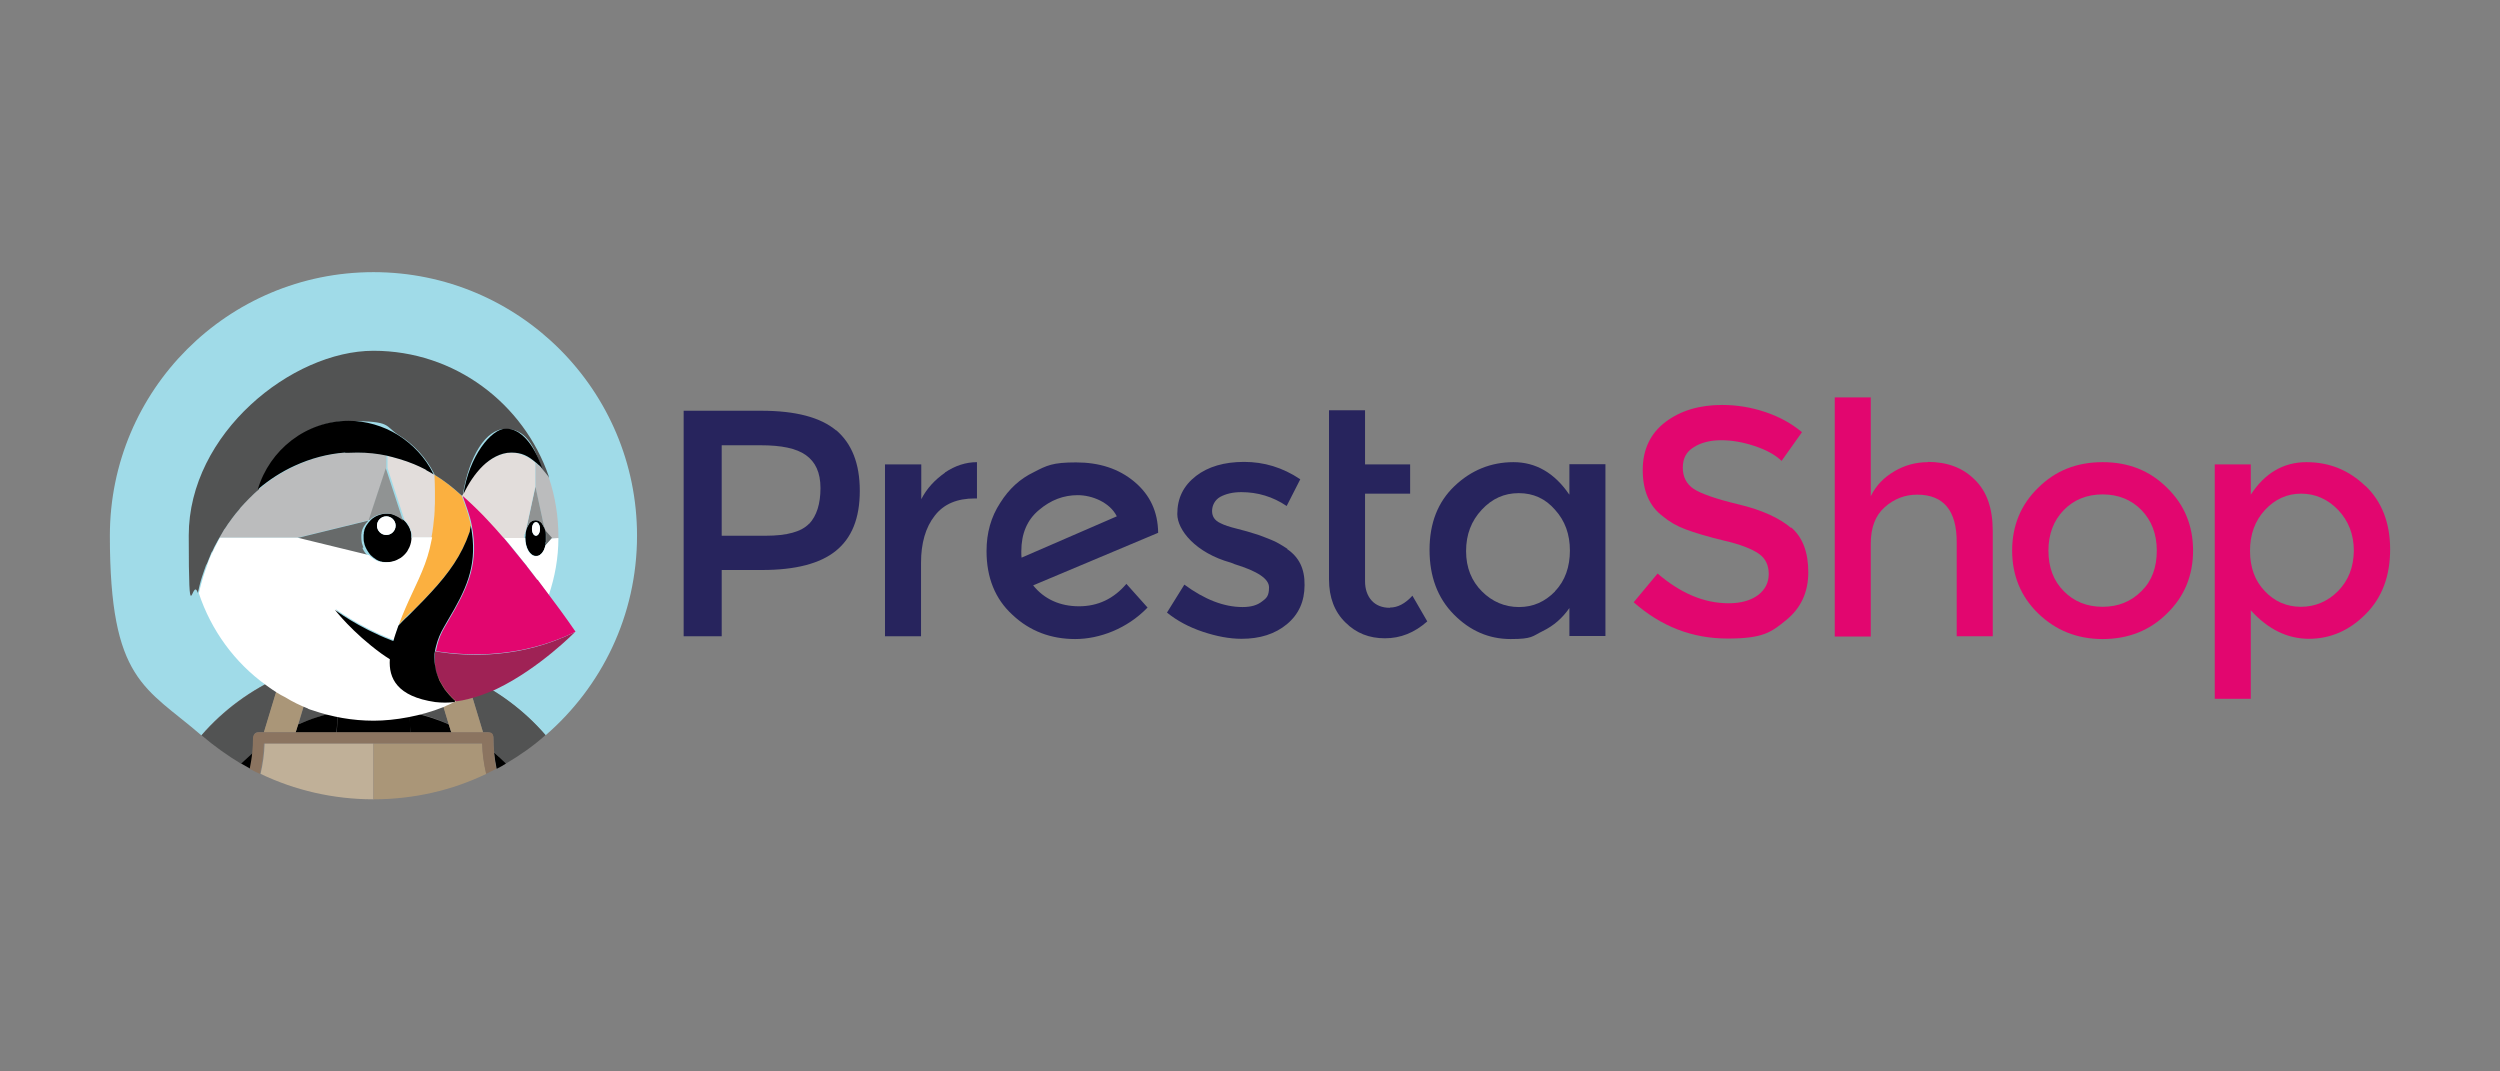 <?xml version="1.0" encoding="UTF-8"?>
<svg id="Calque_1" xmlns="http://www.w3.org/2000/svg" version="1.1" viewBox="0 0 992.1 425.2">
  <rect x="0" y="0" width="992.1" height="425.2" fill="#808080" stroke="none"/>
  <!-- Generator: Adobe Illustrator 29.5.1, SVG Export Plug-In . SVG Version: 2.1.0 Build 141)  -->
  <defs>
    <style>
      .st0 {
        fill: none;
      }

      .st1 {
        fill: #c0b098;
      }

      .st2 {
        fill: #786453;
      }

      .st3 {
        fill: #909393;
      }

      .st4 {
        fill: #e2dddb;
      }

      .st5 {
        fill: #e2066f;
      }

      .st6 {
        fill: #9f2255;
      }

      .st7 {
        fill: #525353;
      }

      .st8 {
        fill: #fff;
      }

      .st9 {
        fill: #aa9678;
      }

      .st10 {
        fill: #fbb040;
      }

      .st11 {
        fill: #676a6a;
      }

      .st12 {
        fill: #8b7460;
      }

      .st13 {
        fill: #27245d;
      }

      .st14 {
        fill: #a0dbe8;
      }

      .st15 {
        fill: #bbbcbd;
      }
    </style>
  </defs>
  <g>
    <path class="st13" d="M405.4,221.3c-.1-.6-.1-1.4-.1-2.5,0-7,2.3-12.5,7-16.4,4.7-4,9.8-5.9,15.4-5.9s12.7,2.8,15.5,8.4l-37.8,16.4ZM459.6,211.4c-.1-8.3-3.2-15-9.4-20.2-6.2-5.2-13.9-7.7-23.2-7.7s-11.6,1.2-16.8,3.9c-5.4,2.6-9.8,6.6-13.3,12.2-3.6,5.5-5.4,11.8-5.4,19.1,0,10.5,3.4,19,10.3,25.3,6.9,6.5,15.3,9.6,24.9,9.6s20.6-4.1,28.7-12.5l-8.4-9.4c-5,5.9-11.3,8.9-18.8,8.9s-13.8-2.8-18.2-8.3l49.7-20.9h-.1Z"/>
    <path class="st13" d="M375,187.6c-4,2.8-7.2,6.2-9.4,10.5v-13.8h-14.4v68.2h14.3v-29.2c0-7.7,1.8-14,5.4-18.6,3.6-4.7,8.9-6.9,16-6.9h.8v-14.4c-4.4,0-8.7,1.4-12.7,4.1"/>
    <path class="st13" d="M510.9,217.8c-2.3-1.5-4.4-2.8-6.5-3.6s-4.1-1.7-6.2-2.3c-2.2-.7-4.5-1.4-7.4-2.1-2.8-.7-5-1.4-6.5-2.2-2.2-1-3.3-2.6-3.3-4.8s1.1-4.4,3.2-5.6c2.2-1.2,5-1.9,8.4-1.9,6.5,0,12.5,1.8,18,5.5l5.4-10.6c-7-4.7-14.4-6.9-22.3-6.9s-14.3,1.9-19.1,5.6c-5,3.9-7.4,8.8-7.4,15.1s7.2,15.4,21.3,19.3c.3.1.8.3,1.5.6,9.1,2.8,13.6,5.8,13.6,9.2s-1,4.3-2.8,5.6c-1.9,1.5-4.4,2.2-7.7,2.2-7.4,0-15.1-3-23.1-8.9l-6.9,11.1c4.1,3.3,8.8,5.8,14.2,7.6,5.4,1.8,10.5,2.8,15.4,2.8,7.3,0,13.3-1.9,18-5.8,4.7-3.9,7-9.1,7-15.5.1-6.5-2.2-11.1-6.9-14.3"/>
    <path class="st13" d="M321.1,207.8c-3,3.2-8.8,4.8-17.1,4.8h-17.6v-35.9h15.4c8.3,0,14.2,1.2,18,3.9s5.8,6.9,5.8,13.1-1.5,11-4.5,14.2M331.8,170.8c-6.2-5.2-16.1-7.8-29.7-7.8h-30.8v89.5h15.1v-26.3h16c13.2,0,23-2.5,29.3-7.6,6.3-5.1,9.5-12.9,9.5-23.8s-3.2-18.8-9.4-24.1"/>
    <path class="st13" d="M551.5,241.2c-3,0-5.5-1-7.2-2.9s-2.6-4.5-2.6-7.7v-34.7h17.9v-11.6h-17.9v-21.5h-14.3v67.1c0,7.2,2.2,12.9,6.5,17.1,4.3,4.3,9.5,6.3,15.7,6.3s11.7-2.2,16.8-6.7l-5.9-10.2c-2.9,3.2-5.9,4.7-8.9,4.7"/>
    <path class="st13" d="M617.1,234.7c-4,4.1-8.7,6.2-14.3,6.2s-10.6-2.1-14.7-6.2-6.3-9.4-6.3-16,2.1-12,6.2-16.4c4.1-4.4,8.9-6.6,14.7-6.6s10.6,2.2,14.4,6.6c4,4.4,5.9,9.8,5.9,16.2s-1.9,12-5.9,16.1M622.7,196.2c-5.8-8.5-13.2-12.8-22.1-12.8s-16.8,3.2-23.4,9.5c-6.6,6.3-9.9,14.7-9.9,25.3s3.2,19.1,9.6,25.6,13.9,9.8,22.6,9.8,8.5-1.1,12.8-3.2,7.7-5.1,10.5-9.1v11.1h14.3v-68.2h-14.3v12Z"/>
    <path class="st5" d="M849.8,234.6c-4.1,4.1-9.2,6.2-15.4,6.2s-11.4-2.1-15.4-6.2c-4.1-4.1-6.1-9.5-6.1-16.1s2.1-12,6.1-16.1,9.2-6.2,15.4-6.2,11.4,2.1,15.4,6.2c4,4.1,6.1,9.5,6.1,16.1s-1.9,12-6.1,16.1M834.4,183.4c-10.3,0-18.8,3.4-25.6,10.2-6.9,6.7-10.3,15.1-10.3,24.9s3.4,18.2,10.3,24.9,15.4,10.2,25.6,10.2,18.8-3.4,25.6-10.2c6.9-6.7,10.3-15.1,10.3-24.9s-3.4-18.2-10.3-24.9c-6.9-6.9-15.4-10.2-25.6-10.2"/>
    <path class="st5" d="M927.8,234.6c-4.1,4.1-9.1,6.2-14.7,6.2s-10.5-2.1-14.3-6.2c-4-4.1-5.9-9.5-5.9-16s1.9-11.8,5.9-16.2c4-4.3,8.8-6.5,14.4-6.5s10.6,2.2,14.7,6.5,6.2,9.8,6.2,16.2c-.1,6.6-2.2,11.8-6.3,16M938.7,192.9c-6.5-6.3-14.3-9.5-23.4-9.5s-16.5,4.3-22.1,12.9v-12h-14.3v93h14.3v-35.1c6.9,7.6,14.6,11.3,23.1,11.3s16.1-3.3,22.6-9.9c6.5-6.6,9.6-15.1,9.6-25.6s-3.3-19-9.8-25.2"/>
    <path class="st5" d="M765.1,183.4c-4.8,0-9.2,1.2-13.3,3.6s-7.3,5.6-9.4,9.9v-39.2h-14.3v94.9h14.3v-36.9c0-6.3,1.8-11.1,5.5-14.4s8-5,12.9-5c10.5,0,15.7,6.3,15.7,18.8v37.4h14.3v-41.8c0-8.9-2.3-15.7-7.2-20.4-4.7-4.7-10.9-7-18.6-7"/>
    <path class="st5" d="M710.9,209.6c-4.7-4-11.6-7.2-20.8-9.4-9.2-2.2-15.1-4.3-18-6.2-2.8-1.9-4.3-4.7-4.3-8.4s1.4-6.3,4.3-8.1c2.8-1.8,6.5-2.8,10.9-2.8s8.8.8,13.3,2.3c4.5,1.5,8.1,3.4,10.7,5.9l8.1-11.4c-4.1-3.4-8.9-6.1-14.6-8s-11.3-2.8-17.1-2.8c-8.9,0-16.4,2.2-22.4,6.7s-9.1,10.9-9.1,19.1,2.6,14.4,8,18.4c2.6,2.2,5.6,3.9,9.1,5.2s8.4,2.8,15,4.4c6.6,1.5,11.1,3.3,13.9,5.2s4,4.7,4,8.1-1.4,6.2-4.3,8.4c-2.9,2.1-6.7,3.2-11.6,3.2-9.8,0-19.1-4-28.2-11.8l-9.5,11.4c10.9,9.6,23.2,14.4,37.3,14.4s17.3-2.5,23.2-7.3,8.8-11.1,8.8-19-2.2-13.9-6.9-17.9"/>
  </g>
  <g>
    <path class="st14" d="M111.4,268.5c1.7-.8,3.3-1.4,5.1-2.1,1.9-.7,3.9-1.4,5.8-2,2.4-.8,4.9-1.4,7.5-1.9,3.4-.7,6.8-1.3,10.2-1.6-1.9,6.1-4,12.1-6.4,18.1,0,1.2.1,2.3.2,3.5,4.7-.9,9.5-1.4,14.4-1.4s9.7.5,14.4,1.4c0-1.2,0-2.4.2-3.5-2.3-6-4.5-12-6.4-18.1,3.4.3,6.9.8,10.2,1.6,2.5.6,4.9,1.2,7.5,1.9,1.9.6,3.9,1.3,5.8,2,1.7.6,3.4,1.3,5.1,2.1,11.8,5.3,22.6,13.1,31.5,23.3,22.2-19.2,36.3-47.5,36.3-79.2,0-57.7-46.8-104.6-104.6-104.6s-104.6,46.8-104.6,104.6,14.1,60,36.3,79.2c8.8-10.2,19.6-18,31.5-23.3Z"/>
    <path class="st7" d="M118.3,287.5c4.9-2.2,10.1-3.8,15.5-4.9,0-1.2,0-2.4-.2-3.5,2.3-6,4.5-12,6.4-18.1-3.4.3-6.9.8-10.2,1.6-2.5.6-4.9,1.2-7.5,1.9-1.9.6-3.9,1.3-5.8,2l7.6,1.9-5.7,19Z"/>
    <path class="st7" d="M100.4,298.7c.2-1.9.3-3.9.3-5.9s1-2.2,2.2-2.2h1.9l6.7-22.1c-11.8,5.3-22.6,13.1-31.5,23.3,4.9,4.2,10.2,8,15.7,11.3,1.6-1.5,3.1-2.9,4.7-4.3Z"/>
    <path class="st7" d="M185,268.5l6.7,22.1h1.9c1.2,0,2.2,1,2.2,2.2,0,2,.1,4,.3,5.9,1.6,1.4,3.2,2.8,4.7,4.3,5.6-3.3,10.9-7,15.7-11.3-8.8-10.2-19.6-18-31.4-23.3Z"/>
    <path class="st7" d="M172.3,268.3l7.6-1.9c-1.9-.7-3.9-1.4-5.8-2-2.4-.8-4.9-1.4-7.5-1.9-3.4-.7-6.8-1.3-10.2-1.6,1.9,6.1,4,12.1,6.4,18.1,0,1.2-.1,2.3-.2,3.5,5.4,1,10.6,2.7,15.5,4.9l-5.7-19Z"/>
    <path d="M148.2,290.7h14.8c-.3-2.7-.4-5.4-.3-8.1-4.7-.9-9.5-1.4-14.4-1.4s-9.7.5-14.4,1.4c0,2.7,0,5.4-.3,8.1h14.8Z"/>
    <path d="M95.7,303c1.2.7,2.4,1.4,3.7,2.1.4-2.1.8-4.2,1-6.4-1.6,1.4-3.1,2.9-4.7,4.3Z"/>
    <path d="M117.3,290.7h16.2c.3-2.7.4-5.4.3-8.1-5.4,1-10.6,2.7-15.5,4.9l-1,3.2Z"/>
    <path d="M196.1,298.7c.2,2.2.6,4.3,1,6.4,1.3-.6,2.4-1.3,3.7-2.1-1.5-1.5-3.1-2.9-4.7-4.3Z"/>
    <path d="M179.1,290.7l-1-3.2c-4.9-2.2-10.1-3.8-15.5-4.9,0,2.7,0,5.4.3,8.1h16.1Z"/>
    <path class="st9" d="M117.3,290.7l1-3.2,5.8-19.2-7.6-1.9c-1.7.6-3.4,1.3-5.1,2.1l-6.7,22.1h12.6Z"/>
    <path class="st9" d="M178.1,287.5l1,3.2h12.6l-6.7-22.1c-1.7-.8-3.3-1.4-5.1-2.1l-7.6,1.9,5.8,19.2Z"/>
    <path class="st1" d="M104.9,295.1c0,0,.1,0,.2-.1h-.2Z"/>
    <path class="st1" d="M148.2,295h-43c0,0-.1,0-.2.1-.1,4.1-.7,8.1-1.6,12,13.6,6.5,28.8,10.1,44.8,10.1v-22.2h0Z"/>
    <path class="st9" d="M191.5,295h-.2c0,0,.1,0,.2.1h0Z"/>
    <path class="st9" d="M191.3,295h-43.1v22.2c16,0,31.3-3.6,44.8-10.1-.9-3.9-1.5-7.9-1.6-12,0,0,0-.1-.1-.1Z"/>
    <rect class="st2" x="148.2" y="292.8" height="2.2"/>
    <path class="st12" d="M196.1,298.7c-.2-1.9-.3-3.9-.3-5.9s-1-2.2-2.2-2.2h-91c-1.2,0-2.2,1-2.2,2.2,0,2-.1,4-.3,5.9-.2,2.2-.6,4.3-1,6.4,1.3.7,2.6,1.4,4,2,.9-3.9,1.5-7.9,1.6-12h0c0-.1.2-.1.2-.1h86.4c.1,4.2.7,8.2,1.6,12.1,1.3-.6,2.6-1.3,4-2-.4-2.1-.7-4.2-.9-6.4Z"/>
    <g>
      <path class="st0" d="M183.4,196.7h0c1.3,3.8,2.8,7.6,3.6,11.5,0,.3,0,.6,0,.8,0,.4-.1.8-.2,1.1.1-.5.2-1.1.3-1.8-.8-4-2.3-7.8-3.6-11.6h0Z"/>
      <path class="st0" d="M213.9,220.4c0,0-.1,0-.2,0,0,0,.1,0,.2,0Z"/>
      <path class="st0" d="M214.6,219.8c0,0-.1.1-.2.2,0,0,.1-.1.2-.2Z"/>
      <path class="st0" d="M180.3,194c-2.4-2-4.9-3.9-7.6-5.5h0c2.6,1.6,5.2,3.4,7.6,5.5Z"/>
      <path class="st0" d="M204.5,219q0,0,0,0t0,0Z"/>
      <path class="st0" d="M208.9,224.6c0,0,.1.2.2.3,0-.1-.1-.2-.2-.3Z"/>
      <path class="st0" d="M186.6,210.4c0,.3-.1.6-.2.8,0-.3.1-.6.2-.8Z"/>
      <path class="st0" d="M176.4,248.5c-1.6,2.6-2.6,5.2-3.2,7.6.6-2.4,1.6-4.9,3.2-7.6.6-.9,1-1.7,1.5-2.6-.5.8-1,1.7-1.5,2.6q0,0,0,0Z"/>
      <path class="st0" d="M183.4,196.7c0-.2.2-.3.3-.6h0c-.1.2-.2.3-.3.6.6.6,1.3,1.1,1.9,1.7-.6-.6-1.3-1.1-1.9-1.7Z"/>
      <path class="st0" d="M162.7,210.4h0Z"/>
      <path class="st0" d="M161.9,208.7h0Z"/>
      <path class="st0" d="M168.9,186.3c-.1,0-.3-.1-.3-.2.1,0,.2.1.3.2Z"/>
      <path class="st0" d="M169.5,186.6c-.1,0-.3-.2-.4-.3,0,.1.3.2.4.3Z"/>
      <path class="st0" d="M172.9,195.1v.8-.8Z"/>
      <path class="st0" d="M162.3,209.5h0Z"/>
      <path class="st0" d="M213.2,230.1c.1.1.3.3.4.5-.1-.1-.3-.3-.4-.5Z"/>
      <path class="st0" d="M172.9,198.3c0,1.1,0,2.2-.1,3.3,0-1,.1-2.2.1-3.3Z"/>
      <path class="st0" d="M163,211.4h0Z"/>
      <path class="st0" d="M172.5,188.4c-.3-.2-1.4-.8-2.3-1.3.9.5,1.9,1,2.3,1.3Z"/>
      <path class="st0" d="M170.1,187c-.2-.1-.4-.3-.6-.3.2.1.4.3.6.3Z"/>
      <path class="st0" d="M172.6,188.4h0Z"/>
      <path class="st0" d="M216.7,213.9v-.2h0v-.2.3c0,0,0,0,0,.1Z"/>
      <path class="st0" d="M199.6,213.2c0,.1.2.2.3.3h0c0,0-.1-.2-.3-.3h0Z"/>
      <path class="st0" d="M185.3,198.4c1.4,1.3,2.8,2.6,4.1,3.9-1.4-1.3-2.7-2.6-4.1-3.9Z"/>
      <path class="st0" d="M212.5,206.3c.3,0,.5,0,.8.1-.3,0-.6-.1-.8-.1Z"/>
      <path class="st0" d="M208.5,211.6c0,.1,0,.2,0,.3,0-.1,0-.2,0-.3Z"/>
      <path class="st0" d="M213.5,206.5c.1,0,.3.1.5.3-.1,0-.3-.2-.5-.3Z"/>
      <path class="st0" d="M215.1,207.9c0,0,.1.1.1.2,0,0,0-.1-.1-.2Z"/>
      <path class="st0" d="M216.7,212h0c0,0,0,0,0,0h0Z"/>
      <path class="st0" d="M216.7,215.1h0q0,0,0,0h0q0,0,0,0Z"/>
      <path class="st0" d="M209.8,208.1c0,0,.1-.1.1-.2,0,0,0,.1-.1.2Z"/>
      <path class="st0" d="M211.8,206.5c.2,0,.5-.1.8-.1-.3,0-.6,0-.8.1Z"/>
      <path class="st0" d="M193.2,206.2c-.6-.7-1.3-1.3-1.9-2,.7.6,1.3,1.3,1.9,2Z"/>
      <path class="st0" d="M212.5,183.5h0v9.7l-3.7,17.1h0c0,.1,0,0,0,0h0l3.7-17.1v-9.7h0Z"/>
      <path class="st0" d="M196.7,209.9c-.3-.3-.7-.8-1-1.1.4.4.7.8,1,1.1Z"/>
      <path class="st0" d="M216.2,210.3c0,.1,0,.3.1.4h0c0-.2,0-.3-.1-.4h0Z"/>
      <path class="st0" d="M208.3,213.5h0v-.2c0,.1,0,.1,0,.2Z"/>
      <path class="st0" d="M211.1,206.8c.1-.1.3-.2.5-.3-.2,0-.3.2-.5.3Z"/>
      <path class="st0" d="M210.3,207.4c.1-.2.3-.3.6-.5-.2.1-.4.3-.6.5Z"/>
      <path class="st0" d="M216.4,216.4h0c0,.3-.2.7-.3,1,.1-.3.3-.6.3-1h0Z"/>
      <path class="st0" d="M88.9,210.3c.1-.2.3-.5.5-.7-.1.3-.3.5-.5.7Z"/>
      <path class="st0" d="M214.2,207c.2.1.3.3.6.5-.2-.1-.3-.3-.6-.5Z"/>
      <path class="st0" d="M91.9,206c0,0,.1-.2.2-.3,0,0-.1.1-.2.3Z"/>
      <path class="st0" d="M163.2,213.5h0q0,0,0,0Z"/>
      <path class="st0" d="M84.4,218.7c-.2.3-.3.8-.6,1.1.2-.3.3-.7.6-1.1Z"/>
      <path class="st0" d="M82.1,224c0,0,0,.1,0,.2,0,0,0-.1,0-.2Z"/>
      <path class="st0" d="M215.1,186h0Z"/>
      <path class="st0" d="M102.8,194.3h0Z"/>
      <path class="st0" d="M98.7,198l.6-.6c-.2.2-.4.4-.6.6Z"/>
      <path class="st0" d="M95,202.1c.2-.3.4-.5.6-.8-.2.3-.4.5-.6.8Z"/>
      <path class="st0" d="M216.2,210.3l-3.7-17.1,3.7,17.1Z"/>
      <path class="st0" d="M151.3,223.2c0,0-.1,0-.2,0,0,0,.1,0,.2,0Z"/>
      <path class="st0" d="M152.3,223.3c0,0-.1,0-.2,0,0,0,.1,0,.2,0Z"/>
      <path class="st0" d="M86.7,214.1c-.2.4-.5.8-.7,1.3.2-.4.4-.8.7-1.3Z"/>
      <path class="st0" d="M148.5,222.1h0Z"/>
      <path class="st0" d="M150.4,222.9q0,0-.1,0t.1,0Z"/>
      <path class="st0" d="M149.4,222.6h0Z"/>
      <path class="st0" d="M144.2,217.3h0Z"/>
      <path class="st0" d="M143.7,211.3c0,0,0,.1,0,.2,0,0,0-.1,0-.2Z"/>
      <path class="st0" d="M144.8,208.7h0Z"/>
      <path class="st0" d="M148.1,205.3h0Z"/>
      <path class="st0" d="M144,210.4c0,0,0,0,0,.1,0,0,0,0,0-.1Z"/>
      <path class="st0" d="M144.4,209.5s0,0,0,0c0,0,0,0,0,0Z"/>
      <path class="st0" d="M155.3,203.9q0,0,0,0t0,0Z"/>
      <path class="st0" d="M157,204.5h0Z"/>
      <path class="st0" d="M149.7,204.4h0Z"/>
      <path class="st0" d="M151.5,203.9s0,0,0,0c0,0,0,0,0,0Z"/>
      <path class="st0" d="M163.1,212.4h0Z"/>
      <path class="st0" d="M153.4,181.8v-.4.4Z"/>
      <path class="st0" d="M153.4,181.2v-.3.3Z"/>
      <path class="st0" d="M153.4,180.8q0,0,0,0t0,0Z"/>
      <path class="st0" d="M153.4,183.1h0v-1,1Z"/>
      <path class="st0" d="M215.4,218.8c-.1.1-.2.3-.3.5.1-.1.3-.3.3-.5Z"/>
      <path class="st0" d="M143.6,212.3c0,0,0,.1,0,.2,0,0,0-.1,0-.2Z"/>
      <path class="st0" d="M143.7,215.5h0Z"/>
      <path class="st0" d="M216,217.8c0,.2-.2.5-.3.7.1-.2.2-.4.3-.7Z"/>
      <path class="st7" d="M178.1,275.7c-.3-.3-.6-.8-1-1.2.3.5.7.8,1,1.2h0Z"/>
      <path class="st9" d="M180.6,278.1h0s-1-.8-2.4-2.4h0c1.4,1.5,2.4,2.4,2.4,2.4Z"/>
      <rect class="st8" x="212.5" y="183.5"/>
      <path class="st8" d="M216.7,213.6h0Z"/>
      <path class="st15" d="M217.8,189.3h0s0,0,0,0h0c-.9-1.3-1.8-2.4-2.7-3.3h0c-.4-.5-.8-.9-1.3-1.3-.1-.1-.3-.3-.5-.4-.3-.3-.6-.5-.8-.7h0v9.7l3.7,17.1h0c0,.1,0,.3.1.4l2.6,2.9h2.7v-.8h0c0-8.1-1.3-15.8-3.7-23.1h0c0-.3,0-.4-.1-.6Z"/>
      <path class="st15" d="M216.7,213.6h0Z"/>
      <path class="st11" d="M216.7,212h0c0,.6,0,1,0,1.4v.2h0v.2c0,.4,0,.8,0,1.2h0c0,.6-.1,1-.2,1.4h0l2.6-2.9-2.6-2.9h0c0,.5.1.9.2,1.4Z"/>
      <path d="M216.6,215.2h0c0-.6,0-1,0-1.3v-.6c0-.4,0-.8,0-1.3h0c0-.6-.1-1-.2-1.4,0-.1,0-.3-.1-.4-.3-.8-.6-1.5-1-2.2,0,0-.1-.1-.1-.2-.1-.1-.2-.3-.3-.4-.1-.2-.3-.3-.6-.5,0,0-.1,0-.2-.1-.1-.1-.3-.2-.5-.3,0,0-.1,0-.2,0-.2,0-.5-.1-.8-.1s-.5,0-.8.1c0,0-.1,0-.2,0-.1,0-.3.1-.5.3,0,0-.1,0-.2.1-.2.1-.3.3-.6.5-.1.1-.2.3-.3.4s-.1.1-.1.2c-.4.6-.8,1.3-1,2.2h0c-.1.4-.2.8-.3,1.3,0,.1,0,.2,0,.3,0,.5,0,.9-.1,1.4v.2h0c0,4,1.9,7.2,4.2,7.2s.8-.1,1.2-.3c0,0,.1,0,.2,0,.1,0,.3-.2.4-.3,0,0,.1-.1.2-.2.2-.1.3-.3.6-.6.1-.1.2-.3.3-.5,0-.1.1-.2.2-.3.1-.2.2-.4.3-.7,0,0,0-.1.1-.3.1-.3.2-.7.3-1,0-.4,0-.8,0-1.3ZM212.7,212.6c-.9,0-1.6-1.2-1.6-2.7s.7-2.7,1.6-2.7,1.6,1.2,1.6,2.7-.8,2.7-1.6,2.7Z"/>
      <ellipse class="st8" cx="212.7" cy="209.9" rx="1.6" ry="2.7"/>
      <path class="st3" d="M208.8,210.3h0c.3-.8.6-1.5,1-2.2,0,0,.1-.1.1-.2.1-.1.2-.3.3-.4.1-.2.3-.3.6-.5,0,0,.1,0,.2-.1.1-.1.3-.2.5-.3,0,0,.1,0,.2,0,.2,0,.5-.1.8-.1s.5,0,.8.1c0,0,.1,0,.2,0,.1,0,.3.1.5.3,0,0,.1,0,.2.1.2.1.3.3.6.5.1.1.2.3.3.4s.1.1.1.2c.4.6.8,1.3,1,2.2h0l-3.7-17.1-3.7,17.1h0Z"/>
      <path d="M163.2,213.4c0-.3,0-.7,0-1h0c0-.3,0-.6-.1-1h0c0-.3-.1-.6-.3-.9h0c0-.3-.2-.6-.3-.9h0c-.1-.3-.3-.6-.4-.8h0c-.5-.8-1-1.6-1.7-2.2-.9-.8-1.9-1.5-3.1-2h0c-.6-.2-1.2-.4-1.7-.6h0c-.6-.1-1.3-.2-1.9-.2s-1.3,0-1.9.2h0c-.6.1-1.2.3-1.7.5h0c-.6.2-1.1.5-1.6.8h0c-.5.3-1,.7-1.4,1.1h0c-.7.7-1.3,1.5-1.8,2.3h0c-.1.3-.3.6-.4.8,0,0,0,0,0,0-.1.3-.2.5-.3.8,0,0,0,0,0,.1,0,.3-.1.5-.2.8,0,0,0,.1,0,.2,0,.3,0,.5-.1.8,0,0,0,.1,0,.2,0,.3,0,.7,0,1,0,.6,0,1.3.2,1.9h0c.1.7.3,1.3.6,1.9h0c.5,1.1,1.2,2.2,2,3.1.7.7,1.5,1.3,2.3,1.8h0l.8.4h0c.3.1.6.2.8.3q0,0,.1,0c.3,0,.5.1.8.2,0,0,.1,0,.2,0,.3,0,.5,0,.8.1,0,0,.1,0,.2,0,.3,0,.7,0,1,0,1.4,0,2.6-.3,3.8-.8.6-.3,1.1-.6,1.7-.9,1-.7,1.9-1.6,2.6-2.6.3-.6.6-1.1.9-1.7.5-1.2.8-2.5.8-3.8h0v-.2h0ZM153.3,212.3c-2,0-3.7-1.7-3.7-3.7s1.7-3.7,3.7-3.7,3.7,1.7,3.7,3.7c0,2-1.7,3.7-3.7,3.7Z"/>
      <circle class="st8" cx="153.3" cy="208.6" r="3.7"/>
      <path class="st15" d="M146.5,206.4h0l6.8-20.8v-4.7h0v-.2c-3.8-.8-7.7-1.2-11.6-1.2s-2.6,0-4,.1c-.2,0-.3,0-.6,0-6.8.5-13.5,2.3-19.7,5.2-5.3,2.4-10.3,5.6-14.7,9.4h0c-1.2,1-2.4,2.1-3.5,3.2l-.6.6c-1,1-2.1,2.2-3.1,3.3-.2.3-.4.5-.6.8-1,1.2-1.9,2.4-2.9,3.6,0,0-.1.2-.2.3-.8,1.2-1.7,2.4-2.5,3.6-.1.2-.3.5-.5.7-.6,1-1.3,2.1-1.8,3.1h30.9l28.5-7Z"/>
      <path class="st4" d="M172.6,204.1c0-.8.1-1.6.1-2.4,0-1.1,0-2.2.1-3.3v-3.3c0-2.2-.1-4.4-.2-6.6h0s0,0,0,0c0,0,0,0,0,0-.4-.2-1.4-.8-2.3-1.3h0c-.2-.1-.4-.3-.6-.3h0c-.1,0-.3-.2-.4-.3h0c-.1-.1-.3-.2-.3-.3-1.4-.8-2.9-1.4-4.3-2-3.5-1.5-8.2-2.8-10.9-3.4v2.3h0v2.6l6.8,20.8h0c.7.6,1.3,1.4,1.7,2.2h0c.1.3.3.6.4.8h0c.1.3.3.6.3.9h0c0,.3.2.6.3.9h0c0,.3.1.6.1,1h0c0,.3,0,.7,0,1h0c0,0,8.2,0,8.2,0,.6-3,1-6.1,1.2-9.1,0,.1,0,0,0,0Z"/>
      <path class="st10" d="M183.4,196.7h0Z"/>
      <path class="st10" d="M163.2,243.1c1.9-1.9,3.6-3.6,5.3-5.4,1-1,1.9-2.1,2.9-3.1,6.9-7.5,11.9-14.5,15-23.5,0-.2.1-.5.2-.8h0c0-.5.1-.8.2-1.3,0-.3,0-.6,0-.8-.8-3.9-2.2-7.7-3.6-11.5h0q0,0,0,0c-.3-.2-.5-.5-.8-.7-.8-.7-1.5-1.4-2.4-2.1-2.4-2-4.9-3.9-7.6-5.5h0c.1,2.2.2,4.4.2,6.6v3.3c0,1.1,0,2.2-.1,3.3,0,.8,0,1.6-.1,2.4v.3c-.3,3.1-.6,6.1-1.2,9.1l-1,4.6c-2,8.2-6.1,15.6-9.5,23.3-.9,2-1.7,4.1-2.5,6.2,0,.2-.1.4-.2.6,1-1.1,2-2.1,2.7-2.8.9-.9,1.6-1.7,2.4-2.4Z"/>
      <path class="st3" d="M146.6,206.4h0c.4-.4.9-.8,1.4-1.1h0c.5-.3,1-.6,1.6-.8h0c.6-.2,1.1-.4,1.7-.5h0c.6-.1,1.3-.2,1.9-.2s1.3,0,1.9.2h0c.6.1,1.2.3,1.7.6h0c1.1.5,2.2,1.1,3.1,2h0l-6.8-20.8-6.8,20.6Z"/>
      <path class="st11" d="M144.2,217.3c-.2-.6-.4-1.2-.6-1.8h0c-.1-.7-.2-1.3-.2-1.9s0-.7,0-1c0,0,0-.1,0-.2,0-.3,0-.5.1-.8,0,0,0-.1,0-.2,0-.3.1-.5.2-.8,0,0,0,0,0-.1,0-.3.2-.6.3-.8,0,0,0,0,0,0,.1-.3.3-.6.4-.8h0c.5-.8,1.1-1.6,1.8-2.3h0l-28.6,7h0l28.3,6.9c-.9-.8-1.6-1.9-2.1-3.1h0Z"/>
      <path class="st4" d="M208.4,211.9c0-.1,0-.3,0-.3,0-.4.1-.8.3-1.2h0c0-.1,3.7-17.2,3.7-17.2v-9.7c-3.1-2.5-6.3-3.9-9.7-3.9s-8.3,2.4-11.3,5.3c-3.3,3.2-5.8,7.2-7.9,11.3,0,.2-.2.3-.3.6.6.6,1.3,1.1,1.9,1.7,1.4,1.3,2.8,2.6,4.1,3.9.6.6,1.3,1.3,1.9,1.9.6.7,1.3,1.3,1.9,2,.8.9,1.7,1.7,2.4,2.6.3.3.7.8,1,1.1,1,1.1,1.9,2.2,2.9,3.3h0c.1.1.3.3.3.3h8.4v-.2c0-.4,0-.9,0-1.4Z"/>
      <path class="st4" d="M183.4,196.7h0q0,0,0,0t0,0Z"/>
      <path class="st7" d="M82,224.2c0,0,0-.1,0-.2.6-1.4,1.1-2.8,1.7-4.2.1-.4.3-.8.6-1.1.5-1.1,1-2.2,1.6-3.2.2-.4.4-.8.7-1.3.1-.2.3-.5.4-.7.6-1,1.2-2.1,1.8-3.1.1-.2.3-.5.5-.7.8-1.3,1.6-2.4,2.5-3.6,0,0,.1-.2.2-.3.9-1.3,1.9-2.4,2.9-3.6.2-.3.4-.5.6-.8,1-1.1,2-2.2,3.1-3.3l.6-.6c1.1-1.1,2.2-2.2,3.5-3.2h0c4.7-15.7,19.1-27.2,36.1-27.2s13.6,1.9,19.5,5.6c6,3.7,10.9,9.1,14,15.3,0,0,0,0,0,0,0,.1.1.3.3.5h0c2.6,1.6,5.2,3.5,7.6,5.5.8.7,1.6,1.4,2.4,2.1.3.2.5.5.8.7h0c0-.2.1-.3.3-.6,2.4-15.1,9.1-26,16.9-26s11.2,6.2,14.4,15.7h0c.9,1,1.8,2.2,2.7,3.3h0s0,0,0,0h0c0,.1,0,.3.1.4h0v-.5c-10-29-37.3-49.9-69.6-49.9s-73.3,32.8-73.3,73.3,1.3,15.7,3.6,22.8h0c.5-2.2,1-4.4,1.7-6.5.6-1.7,1.1-3.3,1.7-4.9Z"/>
      <path class="st8" d="M219,213.6l-2.6,2.9h0c0,.3-.2.7-.3,1,0,0,0,.1-.1.3,0,.2-.2.5-.3.7,0,.1-.1.2-.2.3-.1.1-.2.3-.3.5-.1.2-.3.4-.6.6,0,0-.1.1-.2.2-.1.1-.3.2-.4.3,0,0-.1,0-.2,0-.3.2-.8.3-1.2.3-2.3,0-4.2-3.2-4.2-7.2h-8.4c1.6,1.8,3.1,3.6,4.6,5.5h0c1.5,1.9,2.9,3.7,4.4,5.5,0,0,.1.2.2.3,1.4,1.7,2.7,3.5,4,5.2.1.1.3.3.4.5,1.4,1.9,2.8,3.8,4.2,5.6h0c2.4-7.1,3.8-14.7,3.8-22.6h0l-2.6.2h0Z"/>
      <path d="M137.2,179.7c.2,0,.3,0,.6,0,1.3,0,2.6-.1,4-.1,4,0,7.9.4,11.6,1.2h0v1.9-1.9c2.6.6,7.4,1.9,10.9,3.4,1.5.6,2.9,1.3,4.3,2,0,0,.2,0,.3.2,0,0,0,0,0,0,.1,0,.3.1.4.3h0c.2.1.4.2.6.3h0c.9.5,1.9,1.1,2.3,1.3,0,0,0,0,0,0h0c0,0-.1-.2-.3-.4,0,0,0,0,0,0-3.1-6.3-8.1-11.6-14-15.3-5.8-3.6-12.7-5.6-19.5-5.6-17,0-31.4,11.5-36.1,27.2,4.5-3.8,9.4-7,14.7-9.4,6.3-2.9,13.1-4.7,19.8-5.2Z"/>
      <line class="st0" x1="153.4" y1="182.6" x2="153.4" y2="183"/>
      <path d="M191.6,184.9c3-2.9,7-5.3,11.3-5.3s6.7,1.4,9.7,3.9h0c.3.2.6.5.8.7.1.1.3.3.5.4.4.4.8.8,1.3,1.3h0c-3.3-9.6-8.5-15.8-14.4-15.8s-14.6,10.9-16.9,26h0c1.9-4,4.5-8.1,7.8-11.3Z"/>
      <path class="st8" d="M122.1,281.2c.7.3,1.3.5,2,.7,7.6,2.6,15.7,4.1,24.2,4.1s18.9-1.9,27.4-5.3c.4-.2.9-.3,1.3-.6.7-.3,1.5-.6,2.2-1,.6-.3,1.3-.6,1.9-.9-.1,0-.3,0-.4,0h0c-2.6.3-5.2.3-7.8,0-15.1-2.2-18.5-9.5-18-17-1.1-.6-2.2-1.3-3.3-2.2-11.6-8.4-18.5-17.4-18.5-17.4,0,0,9,6.9,22.4,12.1.3.1.6.2.8.3.6-2.2,1.4-4.2,2-6.1h0c0-.2.1-.4.2-.6.8-2.1,1.6-4.2,2.5-6.2,3.3-7.7,7.5-15.1,9.5-23.3l1-4.6h-8.2c0,1.5-.3,2.7-.8,3.9-.3.6-.6,1.2-.9,1.7-.7,1-1.6,1.9-2.6,2.6-.6.3-1.1.6-1.7.9-1.2.5-2.5.8-3.8.8s-.7,0-1,0c0,0-.1,0-.2,0-.3,0-.5,0-.8-.1,0,0-.1,0-.2,0-.3,0-.5-.1-.8-.2q0,0-.1,0c-.3,0-.6-.2-.8-.3h0c-.3-.1-.6-.3-.8-.4h0c-.8-.5-1.6-1-2.3-1.8l-28.3-6.9h-30.9c-.1.2-.3.5-.4.7-.2.4-.5.8-.7,1.3-.6,1-1.1,2.2-1.6,3.2-.2.3-.3.8-.6,1.1-.6,1.4-1.2,2.8-1.7,4.2,0,0,0,.1,0,.2-.6,1.6-1.2,3.3-1.7,4.9-.6,2.1-1.2,4.2-1.7,6.4,4.9,14.8,14.3,27.6,26.7,36.5.3.3.8.5,1.1.8,2.1,1.5,4.2,2.9,6.5,4,2.9,1.8,6,3.3,9.1,4.5Z"/>
      <path class="st6" d="M172.7,258.4c-.1.8-.2,1.5-.2,2.3,0,1.3,0,2.6.3,3.8.1.8.3,1.6.5,2.4.3,1.1.7,2.2,1.2,3.1s1,1.9,1.5,2.6c.1.3.3.6.5.8.3.3.5.7.8,1,.3.4.7.8,1,1.2,1.3,1.5,2.4,2.4,2.4,2.4h0c0,.1,0,.2,0,.3h0c.1,0,.3,0,.4,0,3.3-.4,6.5-1.3,9.8-2.4,1.7-.6,3.3-1.3,4.9-1.9.5-.2,1-.5,1.5-.7,16.8-8.1,30.9-22.5,30.9-22.5-21,10.4-41.7,10-55.4,7.7Z"/>
      <path class="st5" d="M213.2,230.1c-1.3-1.7-2.7-3.5-4-5.2,0,0-.1-.2-.2-.3-1.5-1.8-2.9-3.6-4.4-5.4h0c-1.5-1.9-3.1-3.8-4.6-5.6,0-.1-.2-.2-.3-.3-1-1.1-1.9-2.2-2.9-3.3-.3-.3-.7-.8-1-1.1-.8-.9-1.6-1.7-2.4-2.6-.6-.7-1.3-1.3-1.9-2-.6-.6-1.3-1.3-1.9-1.9-1.3-1.3-2.7-2.6-4.1-3.9-.6-.6-1.3-1.1-1.9-1.7h0c1.3,3.8,2.9,7.7,3.6,11.6.2,1,.3,2,.5,3,1.9,13.7-2.6,22.7-9.5,34.5-.5.8-1,1.7-1.5,2.6-1.6,2.6-2.6,5.2-3.2,7.6-.2.8-.3,1.5-.5,2.3,13.7,2.2,34.3,2.6,55.4-7.7,0,0-4.1-6.1-10.4-14.4-1.4-1.9-2.8-3.8-4.2-5.6-.1-.2-.3-.4-.4-.6Z"/>
      <path d="M180.6,278.1s-1-.8-2.4-2.4c-.3-.3-.6-.8-1-1.2-.3-.3-.5-.7-.8-1-.1-.3-.3-.5-.5-.8-.5-.8-1-1.7-1.5-2.6-.4-1-.8-2-1.2-3.1-.2-.8-.4-1.5-.5-2.4-.2-1.2-.3-2.5-.3-3.8s0-1.5.2-2.3c.1-.8.3-1.5.5-2.3.6-2.4,1.6-4.9,3.2-7.6h0c.5-.9,1-1.7,1.5-2.6,7-11.8,11.4-20.8,9.5-34.5-.1-1-.3-2-.5-3,0,.7-.2,1.3-.3,1.8h0c0,.5-.1.8-.2,1-3.1,9-8.1,16-15,23.5-.9,1-1.9,2-2.9,3.1-1.7,1.7-3.5,3.6-5.3,5.4-.8.8-1.5,1.5-2.3,2.2-.7.7-1.7,1.7-2.7,2.8h0c-.6,1.8-1.4,3.9-2,6.1-.3-.1-.6-.2-.8-.3-13.4-5.2-22.4-12.1-22.4-12.1,0,0,6.9,9,18.5,17.4,1.1.8,2.2,1.5,3.3,2.2-.5,7.6,2.9,14.8,18,17,2.6.3,5.2.3,7.8,0,0-.1,0-.2,0-.3h0Z"/>
    </g>
  </g>
</svg>